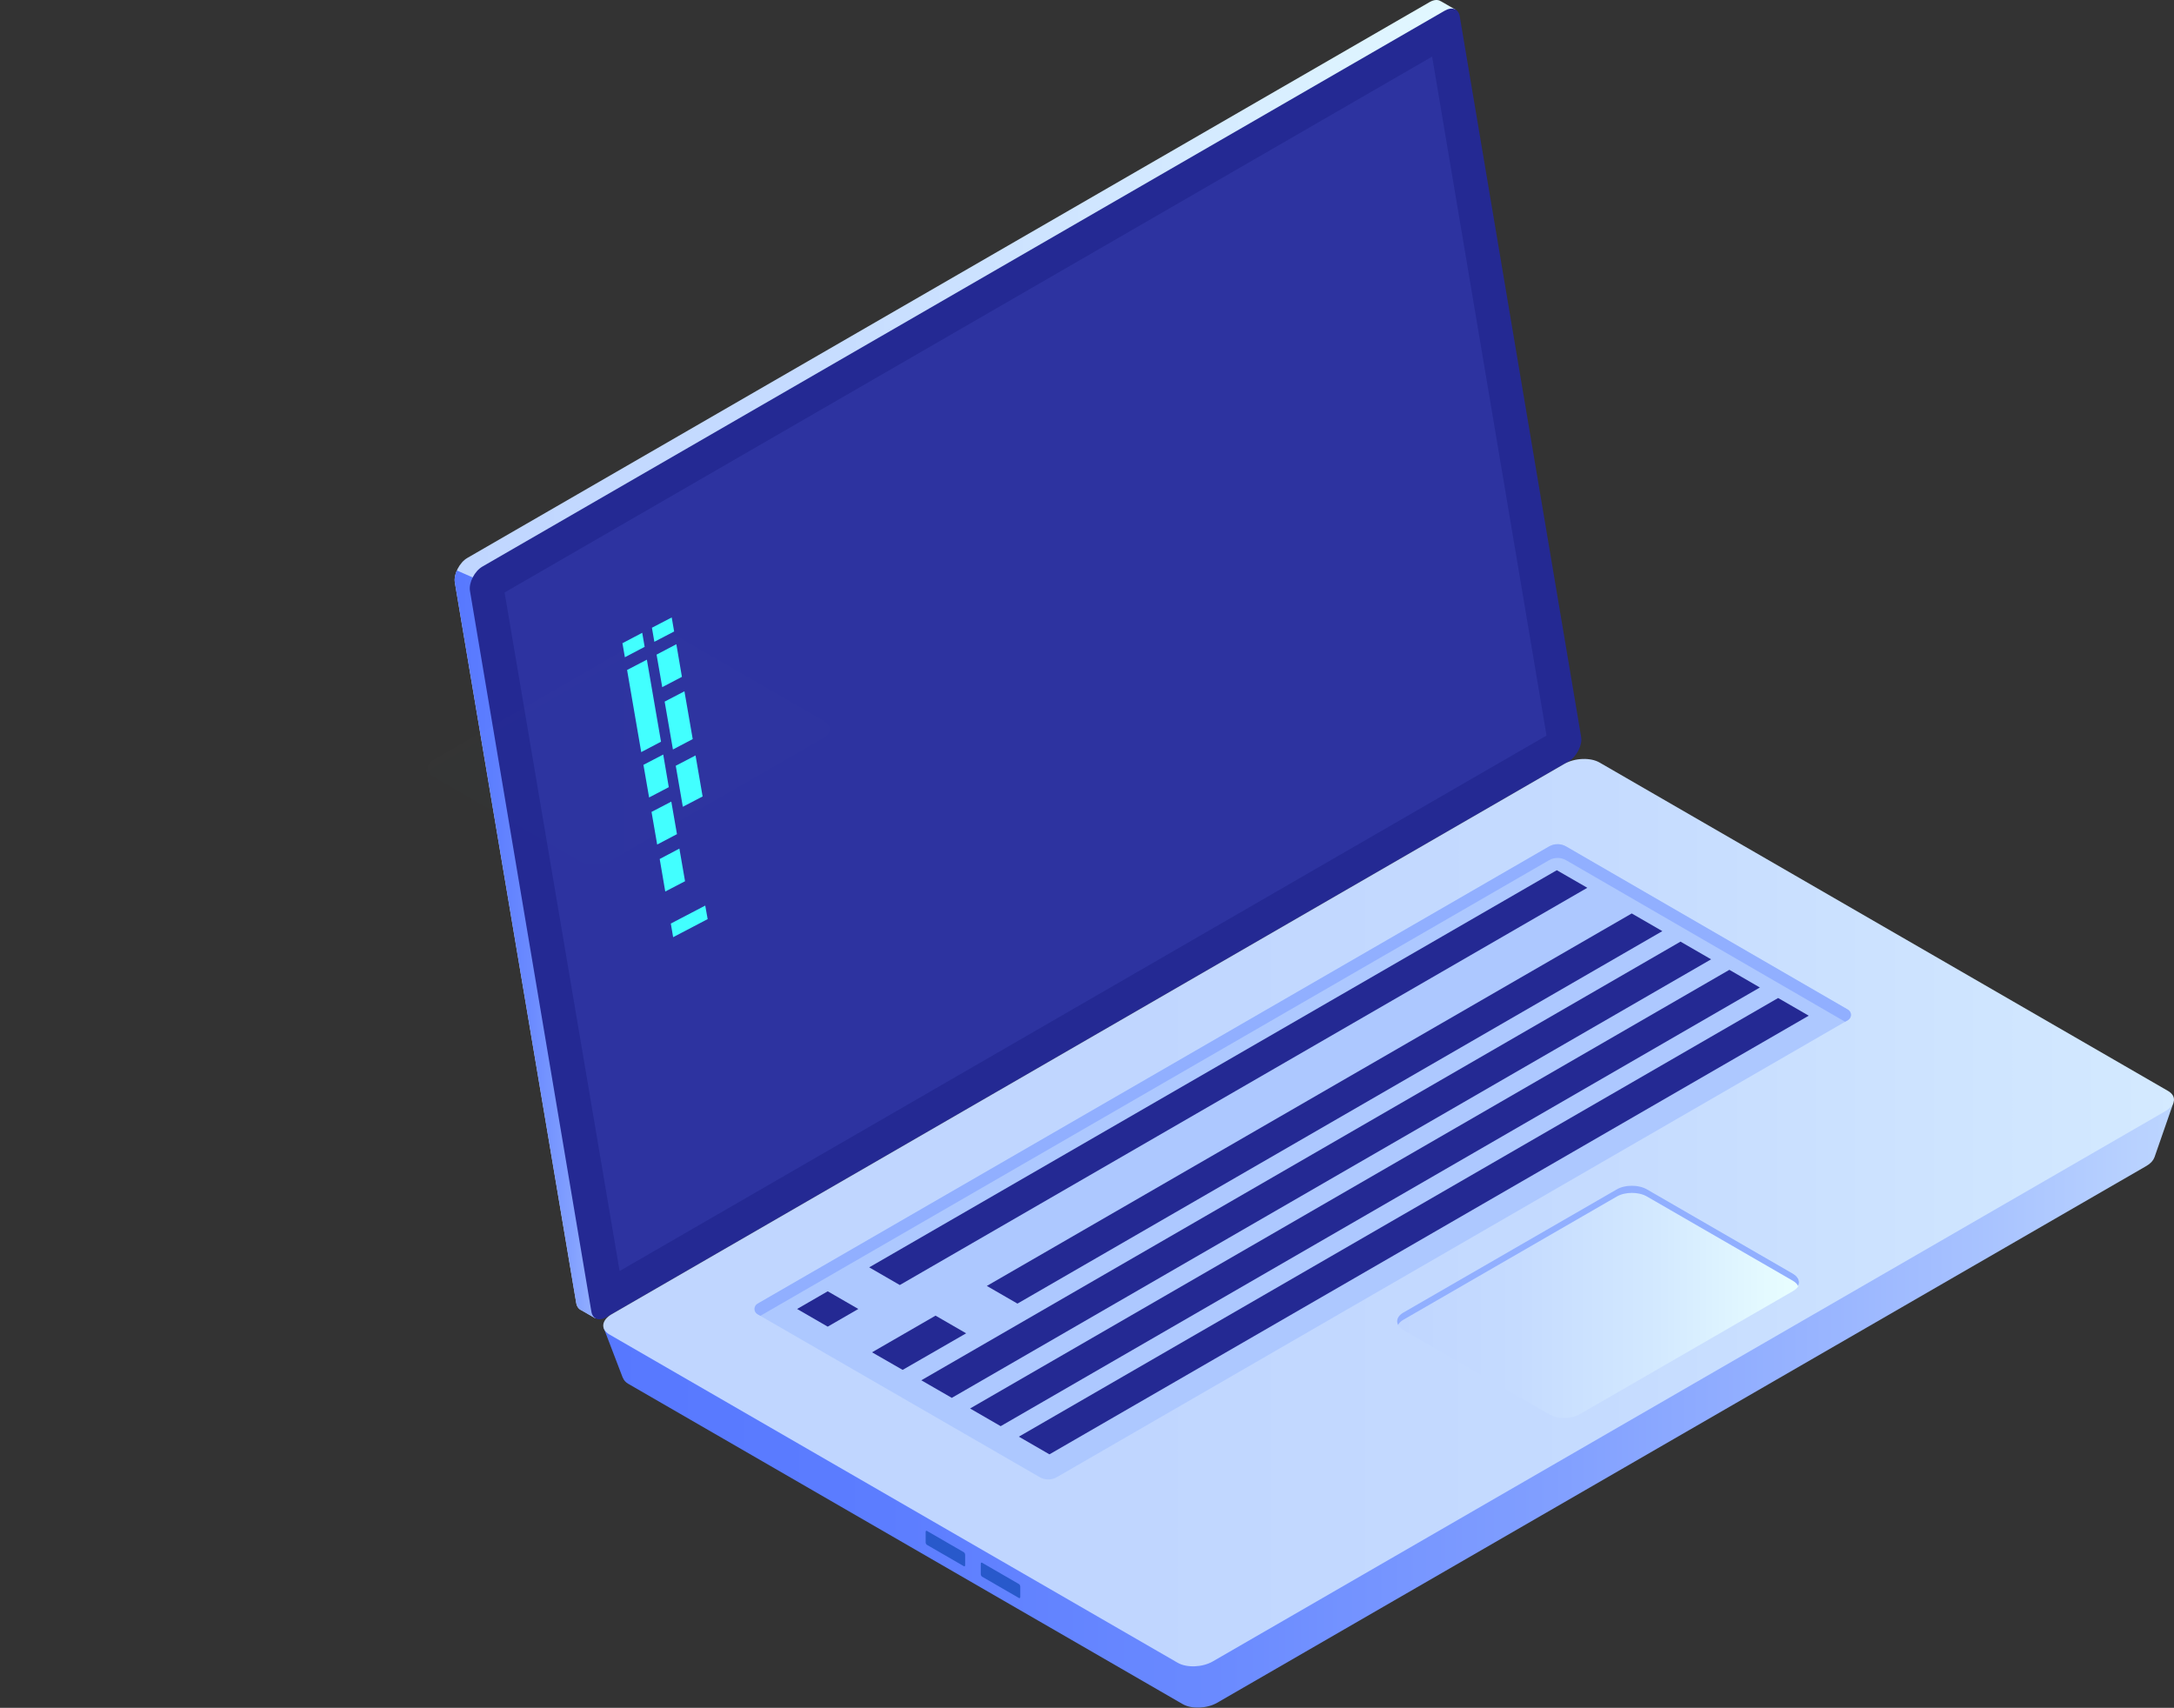 <svg xmlns="http://www.w3.org/2000/svg" width="387" height="304" viewBox="0 0 387 304" fill="none"><rect x="0" y="0" width="387" height="304" fill="#333333" stroke="none"/><path d="M278.769 129.633L257.344 2.422L259.07 1.703L256.481 0.21V0.228C255.978 -0.113 255.277 -0.077 254.486 0.372L83.195 99.314C81.793 100.123 80.732 102.209 80.966 103.666L102.57 231.902C102.678 232.567 103.02 233.017 103.469 233.214L106.003 234.671L106.435 232.297L106.291 232.333L276.54 133.985C277.96 133.176 279.021 131.09 278.769 129.633Z" fill="url(#paint0_linear_146_10)"></path><path d="M84.147 102.785L81.325 101.544C81.002 102.263 80.858 103.019 80.966 103.666L102.571 231.902C102.678 232.567 103.02 233.017 103.469 233.214L106.004 234.671L106.435 232.297L106.291 232.333L114.901 227.352L84.147 102.785Z" fill="url(#paint1_linear_146_10)"></path><path d="M279.237 135.531L107.945 234.473C106.615 235.228 105.482 234.797 105.267 233.43L83.662 105.194C83.41 103.738 84.471 101.652 85.891 100.842L257.183 1.901C258.513 1.145 259.645 1.577 259.861 2.944L281.465 131.18C281.717 132.636 280.639 134.722 279.237 135.531Z" fill="#242993"></path><g opacity="0.51"><path opacity="0.51" d="M254.936 10.083L89.827 105.464L110.299 226.237L275.3 130.928L254.936 10.083Z" fill="#4553C7"></path></g><path d="M386.919 196.241L377.572 201.133L283.838 146.986C282.274 146.087 279.524 146.195 277.727 147.238L116.069 240.623C114.523 239.76 107.46 236.361 107.46 236.361L110.875 245.281L110.893 245.263C111.036 245.658 111.342 246.036 111.845 246.324L210.558 303.347C212.122 304.246 214.872 304.139 216.669 303.096L382.102 207.535C382.839 207.103 383.306 206.582 383.486 206.06H383.504L386.919 196.241Z" fill="url(#paint2_linear_146_10)"></path><path d="M385.463 197.788L215.914 295.723C214.063 296.802 211.259 296.91 209.641 295.974L108.466 237.53C106.866 236.595 107.064 234.977 108.915 233.916L278.464 135.981C280.315 134.902 283.119 134.794 284.737 135.729L385.912 194.173C387.53 195.091 387.314 196.709 385.463 197.788Z" fill="url(#paint3_linear_146_10)"></path><path d="M164.778 274.539V272.687C164.778 272.507 164.886 272.435 165.012 272.507L171.572 276.301C171.698 276.373 171.806 276.589 171.806 276.751V278.603C171.806 278.783 171.698 278.855 171.572 278.783L165.012 274.988C164.886 274.917 164.778 274.719 164.778 274.539Z" fill="#2859CB"></path><path d="M174.592 280.203V278.351C174.592 278.171 174.7 278.099 174.826 278.171L181.386 281.966C181.512 282.038 181.62 282.253 181.62 282.415V284.268C181.62 284.447 181.512 284.519 181.386 284.447L174.826 280.653C174.7 280.581 174.592 280.383 174.592 280.203Z" fill="#2859CB"></path><path d="M134.852 232.063L275.75 150.673C276.685 150.133 277.853 150.133 278.788 150.673L328.953 179.715C329.672 180.129 329.672 181.172 328.953 181.585L188.127 262.94C187.192 263.479 186.024 263.479 185.089 262.94L134.852 233.934C134.133 233.52 134.133 232.477 134.852 232.063Z" fill="#ADC8FF"></path><path d="M134.852 233.934L135.355 234.221L275.75 153.119C276.685 152.579 277.853 152.579 278.788 153.119L328.45 181.873L328.953 181.585C329.672 181.172 329.672 180.129 328.953 179.715L278.788 150.673C277.853 150.133 276.685 150.133 275.75 150.673L134.852 232.063C134.133 232.477 134.133 233.52 134.852 233.934Z" fill="#91AFFF"></path><path d="M282.562 158.028L160.177 228.737L154.731 225.59L277.134 154.899L282.562 158.028Z" fill="#242993"></path><path d="M295.916 165.743L181.117 232.045L175.671 228.898L290.47 162.596L295.916 165.743Z" fill="#242993"></path><path d="M304.598 170.76L169.433 248.823L164.005 245.694L299.151 167.613L304.598 170.76Z" fill="#242993"></path><path d="M313.279 175.777L178.133 253.859L172.687 250.712L307.851 172.63L313.279 175.777Z" fill="#242993"></path><path d="M321.979 180.794L186.814 258.876L181.368 255.729L316.532 177.647L321.979 180.794Z" fill="#242993"></path><path d="M152.79 232.999L147.344 236.146L141.898 232.999L147.344 229.852L152.79 232.999Z" fill="#242993"></path><path d="M171.986 237.332L160.68 243.842L155.234 240.713L166.54 234.185L171.986 237.332Z" fill="#242993"></path><path d="M281.178 251.755L319.175 229.816C320.667 228.952 320.667 227.568 319.175 226.705L293.203 211.707C291.711 210.844 289.302 210.844 287.828 211.707L249.832 233.646C248.34 234.509 248.34 235.894 249.832 236.757L275.804 251.755C277.278 252.618 279.686 252.618 281.178 251.755Z" fill="url(#paint4_linear_146_10)"></path><path d="M249.813 234.923L287.81 212.984C289.302 212.12 291.711 212.12 293.184 212.984L319.157 227.981C319.624 228.251 319.912 228.557 320.091 228.898C320.487 228.143 320.181 227.298 319.157 226.705L293.184 211.707C291.693 210.844 289.284 210.844 287.81 211.707L249.813 233.646C248.789 234.239 248.483 235.085 248.879 235.84C249.058 235.498 249.364 235.174 249.813 234.923Z" fill="#91AFFF"></path><g opacity="0.11"><g opacity="0.11"><path opacity="0.11" d="M278.644 135.783L109.095 233.718C107.244 234.797 104.44 234.905 102.822 233.97L1.647 175.525C0.047 174.59 0.245 172.972 2.096 171.911L171.645 73.976C173.496 72.897 176.3 72.789 177.918 73.724L279.093 132.169C280.693 133.086 280.495 134.704 278.644 135.783Z" fill="url(#paint5_linear_146_10)"></path><path opacity="0.11" d="M108.592 153.334L146.589 131.395C148.081 130.532 148.081 129.147 146.589 128.284L120.599 113.287C119.107 112.423 116.698 112.423 115.225 113.287L77.228 135.226C75.736 136.089 75.736 137.473 77.228 138.337L103.2 153.334C104.692 154.198 107.1 154.198 108.592 153.334Z" fill="url(#paint6_linear_146_10)"></path><path opacity="0.11" d="M77.228 136.502L115.225 114.545C116.717 113.682 119.125 113.682 120.599 114.545L146.571 129.543C147.039 129.813 147.326 130.119 147.506 130.46C147.901 129.705 147.596 128.86 146.571 128.266L120.599 113.287C119.107 112.423 116.699 112.423 115.225 113.287L77.228 135.226C76.203 135.819 75.898 136.664 76.293 137.42C76.473 137.078 76.778 136.754 77.228 136.502Z" fill="#91AFFF"></path><g opacity="0.11"><path opacity="0.11" d="M60.53 187.628L201.428 106.237C202.362 105.698 203.531 105.698 204.465 106.237L254.631 135.28C255.35 135.693 255.35 136.736 254.631 137.15L113.805 218.504C112.87 219.044 111.702 219.044 110.767 218.504L60.53 189.498C59.811 189.084 59.811 188.041 60.53 187.628Z" fill="#ADC8FF"></path><path opacity="0.11" d="M60.53 189.498L61.033 189.786L201.428 108.683C202.362 108.144 203.531 108.144 204.465 108.683L254.127 137.438L254.631 137.15C255.35 136.736 255.35 135.693 254.631 135.28L204.465 106.237C203.531 105.698 202.362 105.698 201.428 106.237L60.53 187.628C59.811 188.041 59.811 189.084 60.53 189.498Z" fill="#91AFFF"></path><g opacity="0.11"><path opacity="0.11" d="M241.51 133.302L118.766 204.208L123.619 207.014L246.363 136.107L241.51 133.302Z" fill="#242993"></path><path opacity="0.11" d="M228.569 125.839L111.9 193.221L116.771 196.044L233.44 128.644L228.569 125.839Z" fill="#242993"></path><path opacity="0.11" d="M103.182 198.256L92.29 204.55L97.161 207.355L108.053 201.061L103.182 198.256Z" fill="#242993"></path><path opacity="0.11" d="M112.816 207.643L105.231 212.031L110.084 214.836L117.669 210.448L112.816 207.643Z" fill="#242993"></path><path opacity="0.11" d="M220.462 121.163L84.183 199.874L89.054 202.68L225.333 123.969L220.462 121.163Z" fill="#242993"></path><path opacity="0.11" d="M212.356 116.47L76.096 195.199L80.949 198.004L217.227 119.275L212.356 116.47Z" fill="#242993"></path><path opacity="0.11" d="M204.25 111.794L67.989 190.505L72.842 193.311L209.121 114.6L204.25 111.794Z" fill="#242993"></path></g></g></g></g><path d="M114.757 115.139L111.235 116.991L110.803 114.491L114.326 112.639L114.757 115.139Z" fill="#42FFFF"></path><path d="M117.669 132.025L114.146 133.877L111.63 119.257L115.153 117.423L117.669 132.025Z" fill="#42FFFF"></path><path d="M119.053 140.117L115.548 141.951L114.542 136.143L118.064 134.309L119.053 140.117Z" fill="#42FFFF"></path><path d="M120.509 148.479L116.986 150.331L115.98 144.523L119.502 142.688L120.509 148.479Z" fill="#42FFFF"></path><path d="M121.39 120.48L117.885 122.314L116.878 116.523L120.401 114.671L121.39 120.48Z" fill="#42FFFF"></path><path d="M123.313 131.557L119.79 133.409L118.316 124.886L121.839 123.051L123.313 131.557Z" fill="#42FFFF"></path><path d="M125.074 141.771L121.551 143.606L120.293 136.305L123.816 134.47L125.074 141.771Z" fill="#42FFFF"></path><path d="M121.947 156.859L118.424 158.693L117.435 152.903L120.94 151.051L121.947 156.859Z" fill="#42FFFF"></path><path d="M120.006 112.405L116.483 114.24L116.051 111.74L119.574 109.906L120.006 112.405Z" fill="#42FFFF"></path><path d="M125.973 163.603L119.826 166.821L119.413 164.394L125.542 161.193L125.973 163.603Z" fill="#42FFFF"></path><defs><linearGradient id="paint0_linear_146_10" x1="80.935" y1="117.328" x2="278.811" y2="117.328" gradientUnits="userSpaceOnUse"><stop stop-color="#C0D6FF"></stop><stop offset="0.298" stop-color="#C5DBFF"></stop><stop offset="0.649" stop-color="#D3E9FF"></stop><stop offset="1" stop-color="#E9FFFF"></stop></linearGradient><linearGradient id="paint1_linear_146_10" x1="80.936" y1="168.099" x2="114.914" y2="168.099" gradientUnits="userSpaceOnUse"><stop stop-color="#5778FF"></stop><stop offset="0.178" stop-color="#5C7DFF"></stop><stop offset="0.388" stop-color="#6A8AFF"></stop><stop offset="0.613" stop-color="#82A0FF"></stop><stop offset="0.849" stop-color="#A3BEFF"></stop><stop offset="1" stop-color="#BCD5FF"></stop></linearGradient><linearGradient id="paint2_linear_146_10" x1="107.446" y1="225.172" x2="386.912" y2="225.172" gradientUnits="userSpaceOnUse"><stop stop-color="#5778FF"></stop><stop offset="0.178" stop-color="#5C7DFF"></stop><stop offset="0.388" stop-color="#6A8AFF"></stop><stop offset="0.613" stop-color="#82A0FF"></stop><stop offset="0.849" stop-color="#A3BEFF"></stop><stop offset="1" stop-color="#BCD5FF"></stop></linearGradient><linearGradient id="paint3_linear_146_10" x1="201.348" y1="215.849" x2="480.963" y2="215.849" gradientUnits="userSpaceOnUse"><stop stop-color="#C0D6FF"></stop><stop offset="0.298" stop-color="#C5DBFF"></stop><stop offset="0.649" stop-color="#D3E9FF"></stop><stop offset="1" stop-color="#E9FFFF"></stop></linearGradient><linearGradient id="paint4_linear_146_10" x1="248.7" y1="231.73" x2="320.274" y2="231.73" gradientUnits="userSpaceOnUse"><stop stop-color="#C0D6FF"></stop><stop offset="0.298" stop-color="#C5DBFF"></stop><stop offset="0.649" stop-color="#D3E9FF"></stop><stop offset="1" stop-color="#E9FFFF"></stop></linearGradient><linearGradient id="paint5_linear_146_10" x1="94.519" y1="153.842" x2="374.134" y2="153.842" gradientUnits="userSpaceOnUse"><stop stop-color="#C0D6FF"></stop><stop offset="0.298" stop-color="#C5DBFF"></stop><stop offset="0.649" stop-color="#D3E9FF"></stop><stop offset="1" stop-color="#E9FFFF"></stop></linearGradient><linearGradient id="paint6_linear_146_10" x1="76.115" y1="133.307" x2="147.689" y2="133.307" gradientUnits="userSpaceOnUse"><stop stop-color="#C0D6FF"></stop><stop offset="0.298" stop-color="#C5DBFF"></stop><stop offset="0.649" stop-color="#D3E9FF"></stop><stop offset="1" stop-color="#E9FFFF"></stop></linearGradient></defs></svg>
